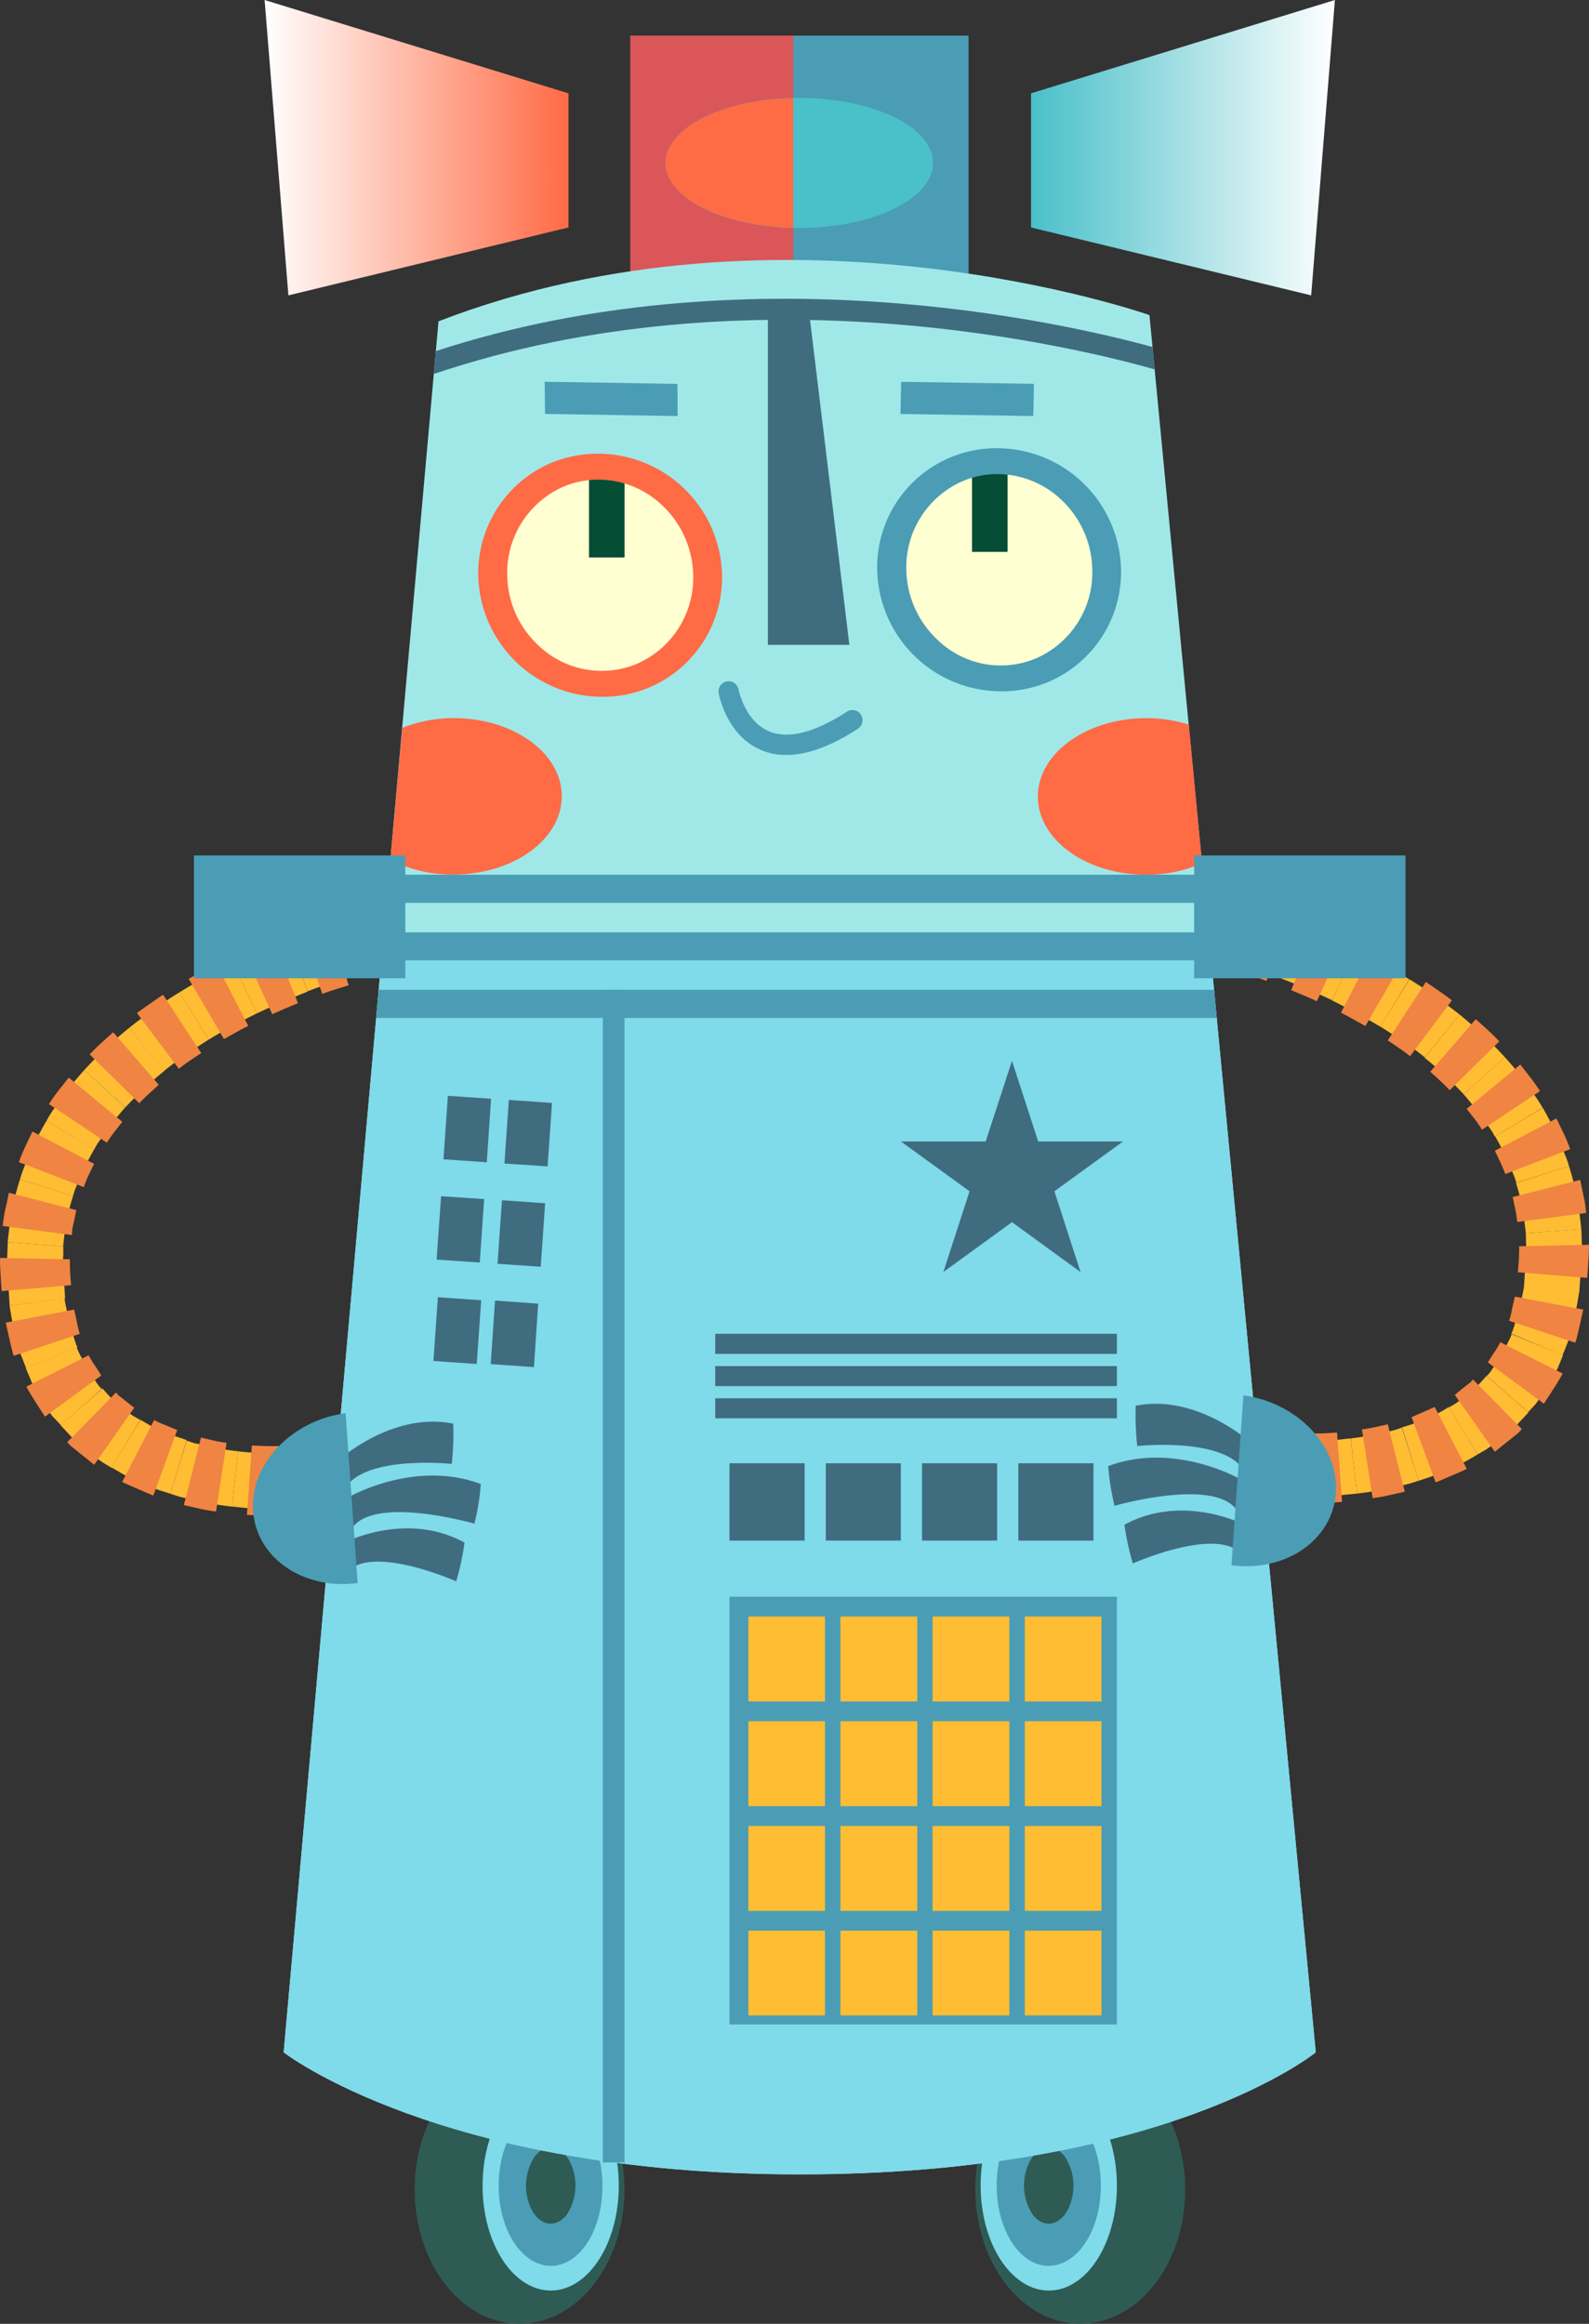 <svg xmlns="http://www.w3.org/2000/svg" xmlns:xlink="http://www.w3.org/1999/xlink" viewBox="0 0 217.63 318.24"><rect x="0" y="0" width="217.63" height="318.24" fill="#333333" stroke="none"/><defs><style>.cls-1{fill:#4a9db5;}.cls-2{fill:#db5659;}.cls-3{fill:url(#linear-gradient);}.cls-4{fill:url(#linear-gradient-2);}.cls-5{fill:#4ac0c9;}.cls-6{fill:#ff6b45;}.cls-7{fill:#ffbd34;}.cls-8{fill:#f08442;}.cls-9{fill:#2f5b55;}.cls-10{fill:#7fdaea;}.cls-11{fill:#a0e8e8;}.cls-12{fill:#406c80;}.cls-13{fill:#ffffd1;}.cls-14{fill:#054d34;}</style><linearGradient id="linear-gradient" x1="141.21" y1="20.22" x2="182.83" y2="20.22" gradientUnits="userSpaceOnUse"><stop offset="0" stop-color="#4ac0c9"/><stop offset="1" stop-color="#fff"/></linearGradient><linearGradient id="linear-gradient-2" x1="36.24" y1="20.22" x2="77.86" y2="20.22" gradientUnits="userSpaceOnUse"><stop offset="0" stop-color="#fff"/><stop offset="1" stop-color="#ff6b45"/></linearGradient></defs><g id="Слой_2" data-name="Слой 2"><g id="_Layer_" data-name="&lt;Layer&gt;"><rect class="cls-1" x="108.64" y="4.88" width="24.01" height="49.75"/><rect class="cls-2" x="86.32" y="4.88" width="22.33" height="49.75"/><polygon class="cls-3" points="141.21 12.78 141.21 31.15 179.58 40.45 182.83 0 141.21 12.78"/><polygon class="cls-4" points="77.86 12.78 77.86 31.15 39.5 40.45 36.24 0 77.86 12.78"/><path class="cls-5" d="M127.79,22.31c0,4.91-8.2,8.91-18.31,8.91s-18.31-4-18.31-8.91,8.19-8.9,18.31-8.9S127.79,17.41,127.79,22.31Z"/><path class="cls-6" d="M108.64,13.44c-9.71.21-17.47,4.11-17.47,8.87s7.76,8.67,17.47,8.88Z"/><path class="cls-7" d="M39.47,128.66s1.94-.71,3.91-1.35,4-1.2,4.09-1.2l1.77,7.39c.08,0-1.73.47-3.51,1s-3.59,1.25-3.59,1.25Z"/><path class="cls-8" d="M41,127.11l2-.68c1-.33,2.07-.64,2.07-.64l2.68,9.14-1.81.56c-.9.28-1.8.61-1.8.61Z"/><path class="cls-7" d="M31.89,131.91s1.86-.9,3.75-1.7,3.83-1.55,3.83-1.55l2.67,7.13s-1.75.69-3.5,1.43-3.44,1.55-3.44,1.55Z"/><path class="cls-8" d="M33.32,130.23s1-.46,1.93-.88l2-.81,3.56,8.85s-.9.35-1.78.73-1.74.78-1.74.78Z"/><path class="cls-7" d="M24.58,135.89s1.79-1.11,3.61-2.08,3.7-1.9,3.7-1.9l3.31,6.86s-1.71.83-3.36,1.72-3.26,1.88-3.26,1.88Z"/><path class="cls-8" d="M25.84,134.05,27.72,133c.94-.53,1.9-1,1.9-1L34,140.49s-.85.42-1.67.88l-1.66.93Z"/><path class="cls-7" d="M17.72,140.73s1.67-1.32,3.38-2.54,3.48-2.3,3.48-2.3l4,6.48s-1.6,1-3.12,2.06-3,2.22-3,2.22Z"/><path class="cls-8" d="M18.76,138.73s.89-.67,1.78-1.28,1.79-1.23,1.79-1.23l5.23,8L26,145.25c-.77.53-1.51,1.11-1.51,1.11Z"/><path class="cls-7" d="M11.53,146.55s1.44-1.59,3-3.05,3.2-2.77,3.2-2.77l4.78,5.92s-1.44,1.15-2.78,2.41-2.55,2.58-2.55,2.58Z"/><path class="cls-8" d="M12.28,144.4s.76-.82,1.58-1.56l1.64-1.48,6.24,7.2-1.36,1.24c-.68.61-1.31,1.28-1.31,1.28Z"/><path class="cls-7" d="M6.37,153.5a11.64,11.64,0,0,1,.69-1.17c.46-.68,1.07-1.59,1.72-2.45,1.29-1.73,2.75-3.33,2.75-3.33l5.64,5.09s-1.23,1.36-2.3,2.79c-.54.72-1,1.46-1.39,2a7.53,7.53,0,0,0-.58,1Z"/><path class="cls-8" d="M6.7,151.2s.62-1,1.32-1.86,1.39-1.77,1.39-1.77l7.34,6.06s-.56.7-1.11,1.41-1,1.45-1,1.45Z"/><path class="cls-7" d="M2.74,161.49a12.08,12.08,0,0,1,.44-1.31c.31-.77.68-1.81,1.14-2.8.92-2,2.05-3.88,2.05-3.88l6.53,3.9s-.89,1.53-1.64,3.13c-.38.8-.67,1.63-.92,2.23a9.94,9.94,0,0,0-.35,1.06Z"/><path class="cls-8" d="M2.58,159.15s.39-1.09.87-2.12,1-2.07,1-2.07l8.44,4.42s-.38.8-.76,1.57-.65,1.62-.65,1.62Z"/><path class="cls-7" d="M1.05,170.11s.21-2.19.6-4.35a37.35,37.35,0,0,1,1.09-4.27L10,163.82a27.68,27.68,0,0,0-.88,3.38c-.31,1.74-.47,3.48-.47,3.48Z"/><path class="cls-8" d="M.38,167.89s0-.29.08-.71a15.28,15.28,0,0,1,.27-1.57c.27-1.12.48-2.27.48-2.27l9.24,2.38-.35,1.7a7.29,7.29,0,0,0-.22,1.18c0,.31-.06.53-.06.53Z"/><path class="cls-7" d="M1.32,178.8s-.11-2.17-.3-4.32a23.49,23.49,0,0,1,0-3c0-.81.06-1.37.06-1.37l7.59.57s0,.46,0,1.11a17.16,17.16,0,0,0,0,2.46c.16,1.78.24,3.57.24,3.57Z"/><path class="cls-8" d="M.23,176.81s-.34-4.53-.19-4.54l9.53.19A32.57,32.57,0,0,0,9.74,176Z"/><path class="cls-7" d="M3.59,187.4s-.2-.54-.52-1.33a13.88,13.88,0,0,1-.88-2.94,36.85,36.85,0,0,1-.87-4.33l7.55-1c-.19.07,1.5,6.8,1.76,6.67Z"/><path class="cls-8" d="M1.9,185.67c-.13,0-1.11-4.54-1.11-4.54l9.36-1.79s.2.84.37,1.67a11.77,11.77,0,0,0,.41,1.65Z"/><path class="cls-7" d="M8.32,195.15s-.38-.41-1-1.06-1.11-1.67-1.75-2.64a12.49,12.49,0,0,1-1.47-2.76c-.34-.77-.56-1.29-.56-1.29l7-2.91c-.23.13,3.11,6,3.46,5.68Z"/><path class="cls-8" d="M6.16,194s-2.66-4.06-2.52-4.12l8.5-4.28A12.44,12.44,0,0,0,13,187l.87,1.37Z"/><path class="cls-7" d="M15.26,201l-1.19-.72c-.72-.47-1.6-1.2-2.49-1.91-.45-.36-.89-.71-1.3-1.06l-2-2.15,5.77-5,1.4,1.57c.3.26.64.52,1,.77.68.53,1.29,1.1,1.83,1.43l.94.54Z"/><path class="cls-8" d="M12.9,200.59s-2.82-2.25-3.18-2.55l-.51-.54,6.67-6.8.34.38c.24.18.57.44.88.7.64.52,1.29,1,1.29,1Z"/><path class="cls-7" d="M23.34,204.57s-.52-.19-1.31-.42A27.63,27.63,0,0,1,19.22,203a21.46,21.46,0,0,1-2.75-1.34c-.71-.44-1.21-.7-1.21-.7l4-6.51.92.54a12.43,12.43,0,0,0,2.13,1,23.18,23.18,0,0,0,2.26.89c.64.19,1,.34,1,.34Z"/><path class="cls-8" d="M21,204.8a4.57,4.57,0,0,1-.67-.27c-.41-.16-.94-.4-1.47-.63l-1.46-.64c-.4-.18-.67-.32-.67-.32l4.38-8.47a14.44,14.44,0,0,0,1.56.7c.8.35,1.6.67,1.6.67Z"/><path class="cls-7" d="M31.77,206.32a41.73,41.73,0,0,1-4.24-.67c-1.06-.23-2.1-.49-2.89-.67l-1.3-.41,2.23-7.27,1.06.34c.66.13,1.53.36,2.42.55,1.76.37,3.58.56,3.58.56Z"/><path class="cls-8" d="M29.59,207s-1.11-.13-2.21-.38l-2.2-.5,2.34-9.25,1.75.41c.86.2,1.76.31,1.76.31Z"/><path class="cls-7" d="M40.45,206.56c-.11,0-2.28.11-4.41.05-1.08,0-2.14-.07-2.94-.16s-1.33-.13-1.33-.13l.86-7.57s.45.06,1.13.12,1.59.11,2.5.14c1.83.07,3.62,0,3.5,0Z"/><path class="cls-8" d="M38.27,207.57s-1.12,0-2.23,0l-2.22-.11.68-9.51s.9.05,1.82.08,1.81,0,1.81,0Z"/><path class="cls-9" d="M60.12,311.63c-5.07-7.81-4.26-19.41,1.84-25.91s15.16-5.46,20.24,2.33,4.26,19.42-1.84,25.91S65.21,319.43,60.12,311.63Z"/><path class="cls-10" d="M68.26,308.52c-3.3-6.1-2.77-15.17,1.2-20.25S79.3,284,82.59,290.1s2.76,15.17-1.19,20.25S71.57,314.61,68.26,308.52Z"/><path class="cls-1" d="M69.94,306.35c-2.51-4.65-2.1-11.6.92-15.47s7.52-3.27,10,1.39S83,303.88,80,307.76,72.48,311,69.94,306.35Z"/><path class="cls-9" d="M72.84,302.65a7.28,7.28,0,0,1,.41-7.34c1.45-1.85,3.57-1.55,4.77.67a7.32,7.32,0,0,1-.41,7.34C76.15,305.15,74,304.86,72.84,302.65Z"/><path class="cls-9" d="M159,311.63c5.08-7.81,4.25-19.41-1.85-25.91s-15.15-5.44-20.24,2.33-4.26,19.42,1.85,25.91S153.86,319.43,159,311.63Z"/><path class="cls-10" d="M150.81,308.52c3.3-6.1,2.76-15.17-1.2-20.25s-9.84-4.24-13.14,1.83-2.76,15.18,1.2,20.25S147.51,314.63,150.81,308.52Z"/><path class="cls-1" d="M149.13,306.35c2.51-4.65,2.1-11.6-.92-15.47s-7.53-3.27-10.05,1.39-2.11,11.61.9,15.49S146.59,311,149.13,306.35Z"/><path class="cls-9" d="M146.23,302.65a7.33,7.33,0,0,0-.41-7.34c-1.45-1.85-3.58-1.55-4.77.66a7.27,7.27,0,0,0,.42,7.35C142.9,305.15,145,304.86,146.23,302.65Z"/><path class="cls-11" d="M60.06,44,38.85,281.06s21.43,16.71,70.68,16.71c50.27,0,70.68-16.71,70.68-16.71L157.43,43.15S107.67,25.61,60.06,44Z"/><path class="cls-6" d="M157,119.79a19,19,0,0,0,7.64-1.56l-1.82-19a19.54,19.54,0,0,0-5.82-.88c-8.2,0-14.85,4.81-14.85,10.73S148.77,119.79,157,119.79Z"/><path class="cls-6" d="M53.46,117.76a18.62,18.62,0,0,0,8.65,2c8.19,0,14.83-4.79,14.83-10.72S70.3,98.34,62.11,98.34a19.29,19.29,0,0,0-7,1.33Z"/><path class="cls-10" d="M52.39,129.6,38.85,281.06s21.43,16.71,70.68,16.71c50.27,0,70.68-16.71,70.68-16.71L165.7,129.6Z"/><rect class="cls-1" x="82.56" y="135.55" width="2.97" height="160.59"/><polygon class="cls-12" points="116.33 88.31 105.17 88.31 105.17 42.3 110.76 42.3 116.33 88.31"/><path class="cls-13" d="M96.92,78.45A14.49,14.49,0,0,1,82.79,93.64a15.13,15.13,0,0,1-15.3-14.53,14.48,14.48,0,0,1,14.1-15.2A15.15,15.15,0,0,1,96.92,78.45Z"/><rect class="cls-14" x="80.67" y="63.91" width="4.87" height="12.43"/><path class="cls-13" d="M151.57,77.7a14.47,14.47,0,0,1-14.09,15.19,15.16,15.16,0,0,1-15.33-14.55,14.49,14.49,0,0,1,14.1-15.19A15.15,15.15,0,0,1,151.57,77.7Z"/><rect class="cls-14" x="133.13" y="63.15" width="4.87" height="12.43"/><path class="cls-6" d="M88.86,94.17a16.16,16.16,0,0,1-6,1.25A17,17,0,0,1,65.51,79.15a16.42,16.42,0,0,1,10-15.77,16.69,16.69,0,0,1,6-1.24A17,17,0,0,1,98.88,78.39,16.35,16.35,0,0,1,88.86,94.17ZM77.24,66.62a12.87,12.87,0,0,0-7.76,12.44,13.31,13.31,0,0,0,4.18,9.25,12.53,12.53,0,0,0,13.5,2.63,12.85,12.85,0,0,0,7.77-12.45,13.45,13.45,0,0,0-4.19-9.24,12.67,12.67,0,0,0-9.06-3.56A12.16,12.16,0,0,0,77.24,66.62Z"/><path class="cls-1" d="M143.53,93.41a16.5,16.5,0,0,1-6,1.26,17,17,0,0,1-17.38-16.28,16.31,16.31,0,0,1,16-17,17,17,0,0,1,17.38,16.26A16.37,16.37,0,0,1,143.53,93.41ZM131.92,65.86a12.86,12.86,0,0,0-7.78,12.46,13.44,13.44,0,0,0,4.2,9.24,12.44,12.44,0,0,0,13.48,2.63,12.83,12.83,0,0,0,7.77-12.45,13.42,13.42,0,0,0-4.18-9.25,12.78,12.78,0,0,0-9.08-3.56A12,12,0,0,0,131.92,65.86Z"/><polygon class="cls-1" points="92.81 56.98 74.65 56.68 74.6 52.28 92.78 52.57 92.81 56.98"/><polygon class="cls-1" points="141.52 56.98 123.33 56.69 123.42 52.29 141.61 52.56 141.52 56.98"/><path class="cls-1" d="M107.67,103.39a8.52,8.52,0,0,1-3.5-.71c-4.66-2-5.7-7.53-5.74-7.75a1.38,1.38,0,1,1,2.72-.5s.86,4.31,4.13,5.7c2.64,1.14,6.24.23,10.7-2.66a1.38,1.38,0,0,1,1.93.4,1.4,1.4,0,0,1-.42,1.93C113.83,102.2,110.53,103.39,107.67,103.39Z"/><polygon class="cls-1" points="52.94 123.64 165.14 123.64 164.76 119.79 53.28 119.79 52.94 123.64"/><polygon class="cls-1" points="52.23 131.52 165.89 131.52 165.52 127.68 52.58 127.68 52.23 131.52"/><polygon class="cls-1" points="166.28 135.56 51.86 135.56 51.52 139.4 166.64 139.4 166.28 135.56"/><polygon class="cls-12" points="75 159.73 69.09 159.34 69.69 150.63 75.6 151.04 75 159.73"/><polygon class="cls-12" points="74.06 173.48 68.14 173.07 68.75 164.37 74.66 164.78 74.06 173.48"/><polygon class="cls-12" points="73.13 187.22 67.21 186.81 67.8 178.11 73.71 178.53 73.13 187.22"/><polygon class="cls-12" points="66.67 159.17 60.74 158.76 61.34 150.07 67.26 150.47 66.67 159.17"/><polygon class="cls-12" points="65.71 172.9 59.8 172.5 60.41 163.82 66.31 164.21 65.71 172.9"/><rect class="cls-12" x="57.75" y="179.13" width="8.73" height="5.93" transform="matrix(0.07, -1, 1, 0.07, -123.81, 231.59)"/><polygon class="cls-12" points="138.6 145.28 142.19 156.32 153.81 156.32 144.41 163.14 147.99 174.2 138.6 167.37 129.2 174.2 132.79 163.14 123.39 156.32 135 156.32 138.6 145.28"/><rect class="cls-12" x="97.96" y="191.49" width="55.01" height="2.74"/><rect class="cls-12" x="97.96" y="187.08" width="55.01" height="2.74"/><rect class="cls-12" x="97.96" y="182.66" width="55.01" height="2.75"/><rect class="cls-12" x="99.91" y="200.39" width="10.29" height="10.59"/><rect class="cls-12" x="113.1" y="200.39" width="10.28" height="10.59"/><rect class="cls-12" x="126.28" y="200.39" width="10.29" height="10.59"/><rect class="cls-12" x="139.47" y="200.39" width="10.29" height="10.59"/><path class="cls-12" d="M158.14,50.59l-.29-3.07c-12-3.3-55.64-13.35-98.15.56l-.29,3.14C103,36.49,148.14,47.73,158.14,50.59Z"/><path class="cls-12" d="M46.19,200.12s7.42-6.86,15.88-5.16a37.19,37.19,0,0,1-.2,5.52s-13.18-1.42-15,4.19A17.13,17.13,0,0,1,46.19,200.12Z"/><path class="cls-12" d="M47.72,205.05s9-5.24,18.13-1.82a32.3,32.3,0,0,1-.87,5.43s-14.38-4.15-17,1A15.66,15.66,0,0,1,47.72,205.05Z"/><path class="cls-12" d="M47.3,211.2s8.38-4.3,16.32.05a35.18,35.18,0,0,1-1.14,5.31s-12.57-5.58-15.29-.71A17.48,17.48,0,0,1,47.3,211.2Z"/><path class="cls-1" d="M47.33,193.53c-7.45,1-13.1,7-12.66,13.41s6.86,10.84,14.31,9.85Z"/><path class="cls-7" d="M178.14,126.88s-1.92-.72-3.9-1.37-4-1.18-4.08-1.19l-1.77,7.4c-.09,0,1.72.45,3.52,1s3.56,1.25,3.56,1.25Z"/><path class="cls-8" d="M176.59,125.32l-2-.69c-1-.33-2.05-.64-2.05-.64l-2.7,9.16s.91.26,1.82.55,1.8.62,1.8.62Z"/><path class="cls-7" d="M185.75,130.13s-1.87-.89-3.77-1.71-3.84-1.54-3.84-1.54L175.47,134s1.78.67,3.53,1.42,3.44,1.55,3.44,1.55Z"/><path class="cls-8" d="M184.32,128.44s-1-.45-1.94-.87-2-.81-2-.81l-3.54,8.85s.89.35,1.78.73,1.74.77,1.74.77Z"/><path class="cls-7" d="M193,134.11s-1.78-1.1-3.6-2.09-3.69-1.89-3.69-1.89L182.44,137s1.68.84,3.35,1.74,3.25,1.86,3.25,1.86Z"/><path class="cls-8" d="M191.78,132.27l-1.87-1.05c-.94-.53-1.91-1-1.91-1l-4.34,8.47s.87.43,1.69.9l1.65.92Z"/><path class="cls-7" d="M199.9,138.93s-1.66-1.3-3.37-2.52-3.49-2.3-3.49-2.3l-4,6.47s1.6,1,3.11,2,3,2.23,3,2.23Z"/><path class="cls-8" d="M198.85,137s-.86-.68-1.76-1.29l-1.8-1.23-5.22,8,1.55,1.05c.77.53,1.51,1.11,1.51,1.11Z"/><path class="cls-7" d="M206.1,144.77s-1.45-1.59-3-3.05-3.2-2.79-3.2-2.79l-4.78,5.93s1.45,1.15,2.79,2.41,2.55,2.59,2.55,2.59Z"/><path class="cls-8" d="M205.34,142.62s-.75-.83-1.58-1.57l-1.64-1.48-6.23,7.2s.68.63,1.36,1.24,1.3,1.29,1.3,1.29Z"/><path class="cls-7" d="M211.27,151.71a11.59,11.59,0,0,0-.71-1.16c-.46-.68-1.05-1.58-1.7-2.45-1.3-1.74-2.76-3.33-2.76-3.33l-5.64,5.09s1.2,1.36,2.29,2.79c.54.71,1,1.46,1.4,2a7.53,7.53,0,0,1,.58,1Z"/><path class="cls-8" d="M210.92,149.42s-.63-1-1.31-1.86-1.39-1.77-1.39-1.77l-7.34,6.06s.54.71,1.1,1.41,1,1.45,1,1.45Z"/><path class="cls-7" d="M214.89,159.7a10.06,10.06,0,0,0-.44-1.3c-.32-.77-.68-1.81-1.14-2.81-.93-2-2-3.88-2-3.88l-6.54,3.91s.9,1.52,1.64,3.11c.38.81.67,1.63.92,2.24a6.1,6.1,0,0,1,.34,1Z"/><path class="cls-8" d="M215.05,157.37a22.18,22.18,0,0,0-.88-2.13c-.5-1.05-1-2.07-1-2.07l-8.43,4.42s.38.78.75,1.58.68,1.61.68,1.61Z"/><path class="cls-7" d="M216.57,168.33s-.19-2.19-.59-4.36a38,38,0,0,0-1.09-4.27L207.63,162a27.36,27.36,0,0,1,.87,3.41c.3,1.72.48,3.49.48,3.49Z"/><path class="cls-8" d="M217.25,166.11s-.05-.29-.09-.72a12.52,12.52,0,0,0-.27-1.56c-.23-1.15-.47-2.25-.47-2.25l-9.24,2.35s.17.85.36,1.71a8.54,8.54,0,0,1,.19,1.17c.06.32.08.54.08.54Z"/><path class="cls-7" d="M216.3,177s.13-2.15.32-4.32a21.38,21.38,0,0,0,0-3c0-.82-.05-1.36-.05-1.36l-7.59.58L209,170a20,20,0,0,1,0,2.43c-.16,1.8-.26,3.59-.26,3.59Z"/><path class="cls-8" d="M217.38,175s.35-4.5.22-4.53l-9.53.2a32.79,32.79,0,0,1-.19,3.56Z"/><path class="cls-7" d="M214,185.6s.22-.51.53-1.3a14.83,14.83,0,0,0,.87-3,36.38,36.38,0,0,0,.87-4.34l-7.55-1c.21.07-1.49,6.8-1.77,6.65Z"/><path class="cls-8" d="M215.74,183.87c.13,0,1.1-4.53,1.1-4.53l-9.36-1.78s-.2.83-.38,1.68a11.17,11.17,0,0,1-.41,1.64Z"/><path class="cls-7" d="M209.3,193.38l1-1.07c.51-.68,1.11-1.69,1.73-2.64a13.42,13.42,0,0,0,1.5-2.76l.54-1.31L207,182.69c.24.15-3.09,6-3.43,5.7Z"/><path class="cls-8" d="M211.45,192.23s2.68-4.08,2.55-4.14l-8.52-4.28a8.47,8.47,0,0,1-.84,1.4c-.45.68-.86,1.37-.86,1.37Z"/><path class="cls-7" d="M202.36,199.18l1.22-.7c.7-.46,1.57-1.19,2.47-1.91l1.29-1,2-2.14-5.75-5s-.29.3-.7.78c-.22.22-.46.5-.71.78s-.65.52-1,.78c-.67.5-1.28,1.08-1.82,1.43s-.92.53-.92.53Z"/><path class="cls-8" d="M204.73,198.81l3.17-2.54.53-.56-6.69-6.79-.33.37-.89.69c-.65.51-1.27,1.05-1.27,1.05Z"/><path class="cls-7" d="M194.3,202.78l1.29-.42a35.62,35.62,0,0,0,5.56-2.46c.73-.41,1.21-.72,1.21-.72l-3.94-6.49-.92.55a12.72,12.72,0,0,1-2.15,1,17.26,17.26,0,0,1-2.24.89c-.63.22-1.08.33-1.08.33Z"/><path class="cls-8" d="M196.62,203a6.32,6.32,0,0,0,.66-.26l2.94-1.26a4.64,4.64,0,0,0,.66-.34l-4.38-8.46-3.17,1.39Z"/><path class="cls-7" d="M185.85,204.54s2.14-.23,4.24-.68c1.07-.23,2.12-.47,2.9-.67l1.31-.41L192,195.5a10.17,10.17,0,0,1-1,.34c-.65.18-1.53.37-2.4.56-1.77.38-3.59.58-3.59.58Z"/><path class="cls-8" d="M188,205.16a20.21,20.21,0,0,0,2.2-.38l2.2-.5-2.33-9.23-1.75.39c-.87.2-1.79.31-1.79.31Z"/><path class="cls-7" d="M177.16,204.77c.13,0,2.3.14,4.43.08,1.08,0,2.14-.1,2.94-.18l1.32-.13L185,197s-.46,0-1.13.1-1.6.13-2.5.16c-1.83,0-3.63-.05-3.5-.05Z"/><path class="cls-8" d="M179.35,205.79s1.13,0,2.24,0,2.22-.11,2.22-.11l-.69-9.5s-.9.07-1.81.11-1.81,0-1.81,0Z"/><path class="cls-12" d="M171.45,197.68s-7.43-6.86-15.9-5.17a38.1,38.1,0,0,0,.21,5.52s13.17-1.42,15,4.19A17.21,17.21,0,0,0,171.45,197.68Z"/><path class="cls-12" d="M169.92,202.59s-9-5.23-18.14-1.81a33.4,33.4,0,0,0,.87,5.43s14.37-4.14,17,1A15.84,15.84,0,0,0,169.92,202.59Z"/><path class="cls-12" d="M170.34,208.76s-8.39-4.29-16.34.05a37.34,37.34,0,0,0,1.15,5.3s12.57-5.59,15.28-.7A17.28,17.28,0,0,0,170.34,208.76Z"/><path class="cls-1" d="M170.3,191.09c7.44,1,13.11,7,12.66,13.4s-6.86,10.84-14.3,9.86Z"/><rect class="cls-1" x="26.56" y="117.15" width="28.95" height="16.82"/><rect class="cls-1" x="163.55" y="117.15" width="28.95" height="16.82"/><rect class="cls-1" x="99.91" y="218.66" width="53.06" height="58.58"/><rect class="cls-7" x="102.5" y="221.38" width="10.49" height="11.63"/><rect class="cls-7" x="115.11" y="221.38" width="10.52" height="11.63"/><rect class="cls-7" x="127.73" y="221.38" width="10.52" height="11.63"/><rect class="cls-7" x="140.36" y="221.38" width="10.5" height="11.63"/><rect class="cls-7" x="102.5" y="235.71" width="10.49" height="11.64"/><rect class="cls-7" x="115.11" y="235.71" width="10.52" height="11.64"/><rect class="cls-7" x="127.73" y="235.71" width="10.52" height="11.64"/><rect class="cls-7" x="140.36" y="235.71" width="10.5" height="11.64"/><rect class="cls-7" x="102.5" y="250.06" width="10.49" height="11.63"/><rect class="cls-7" x="115.11" y="250.06" width="10.52" height="11.63"/><rect class="cls-7" x="127.73" y="250.06" width="10.52" height="11.63"/><rect class="cls-7" x="140.36" y="250.06" width="10.5" height="11.63"/><rect class="cls-7" x="102.5" y="264.39" width="10.49" height="11.61"/><rect class="cls-7" x="115.11" y="264.39" width="10.52" height="11.61"/><rect class="cls-7" x="127.73" y="264.39" width="10.52" height="11.61"/><rect class="cls-7" x="140.36" y="264.39" width="10.5" height="11.61"/></g></g></svg>